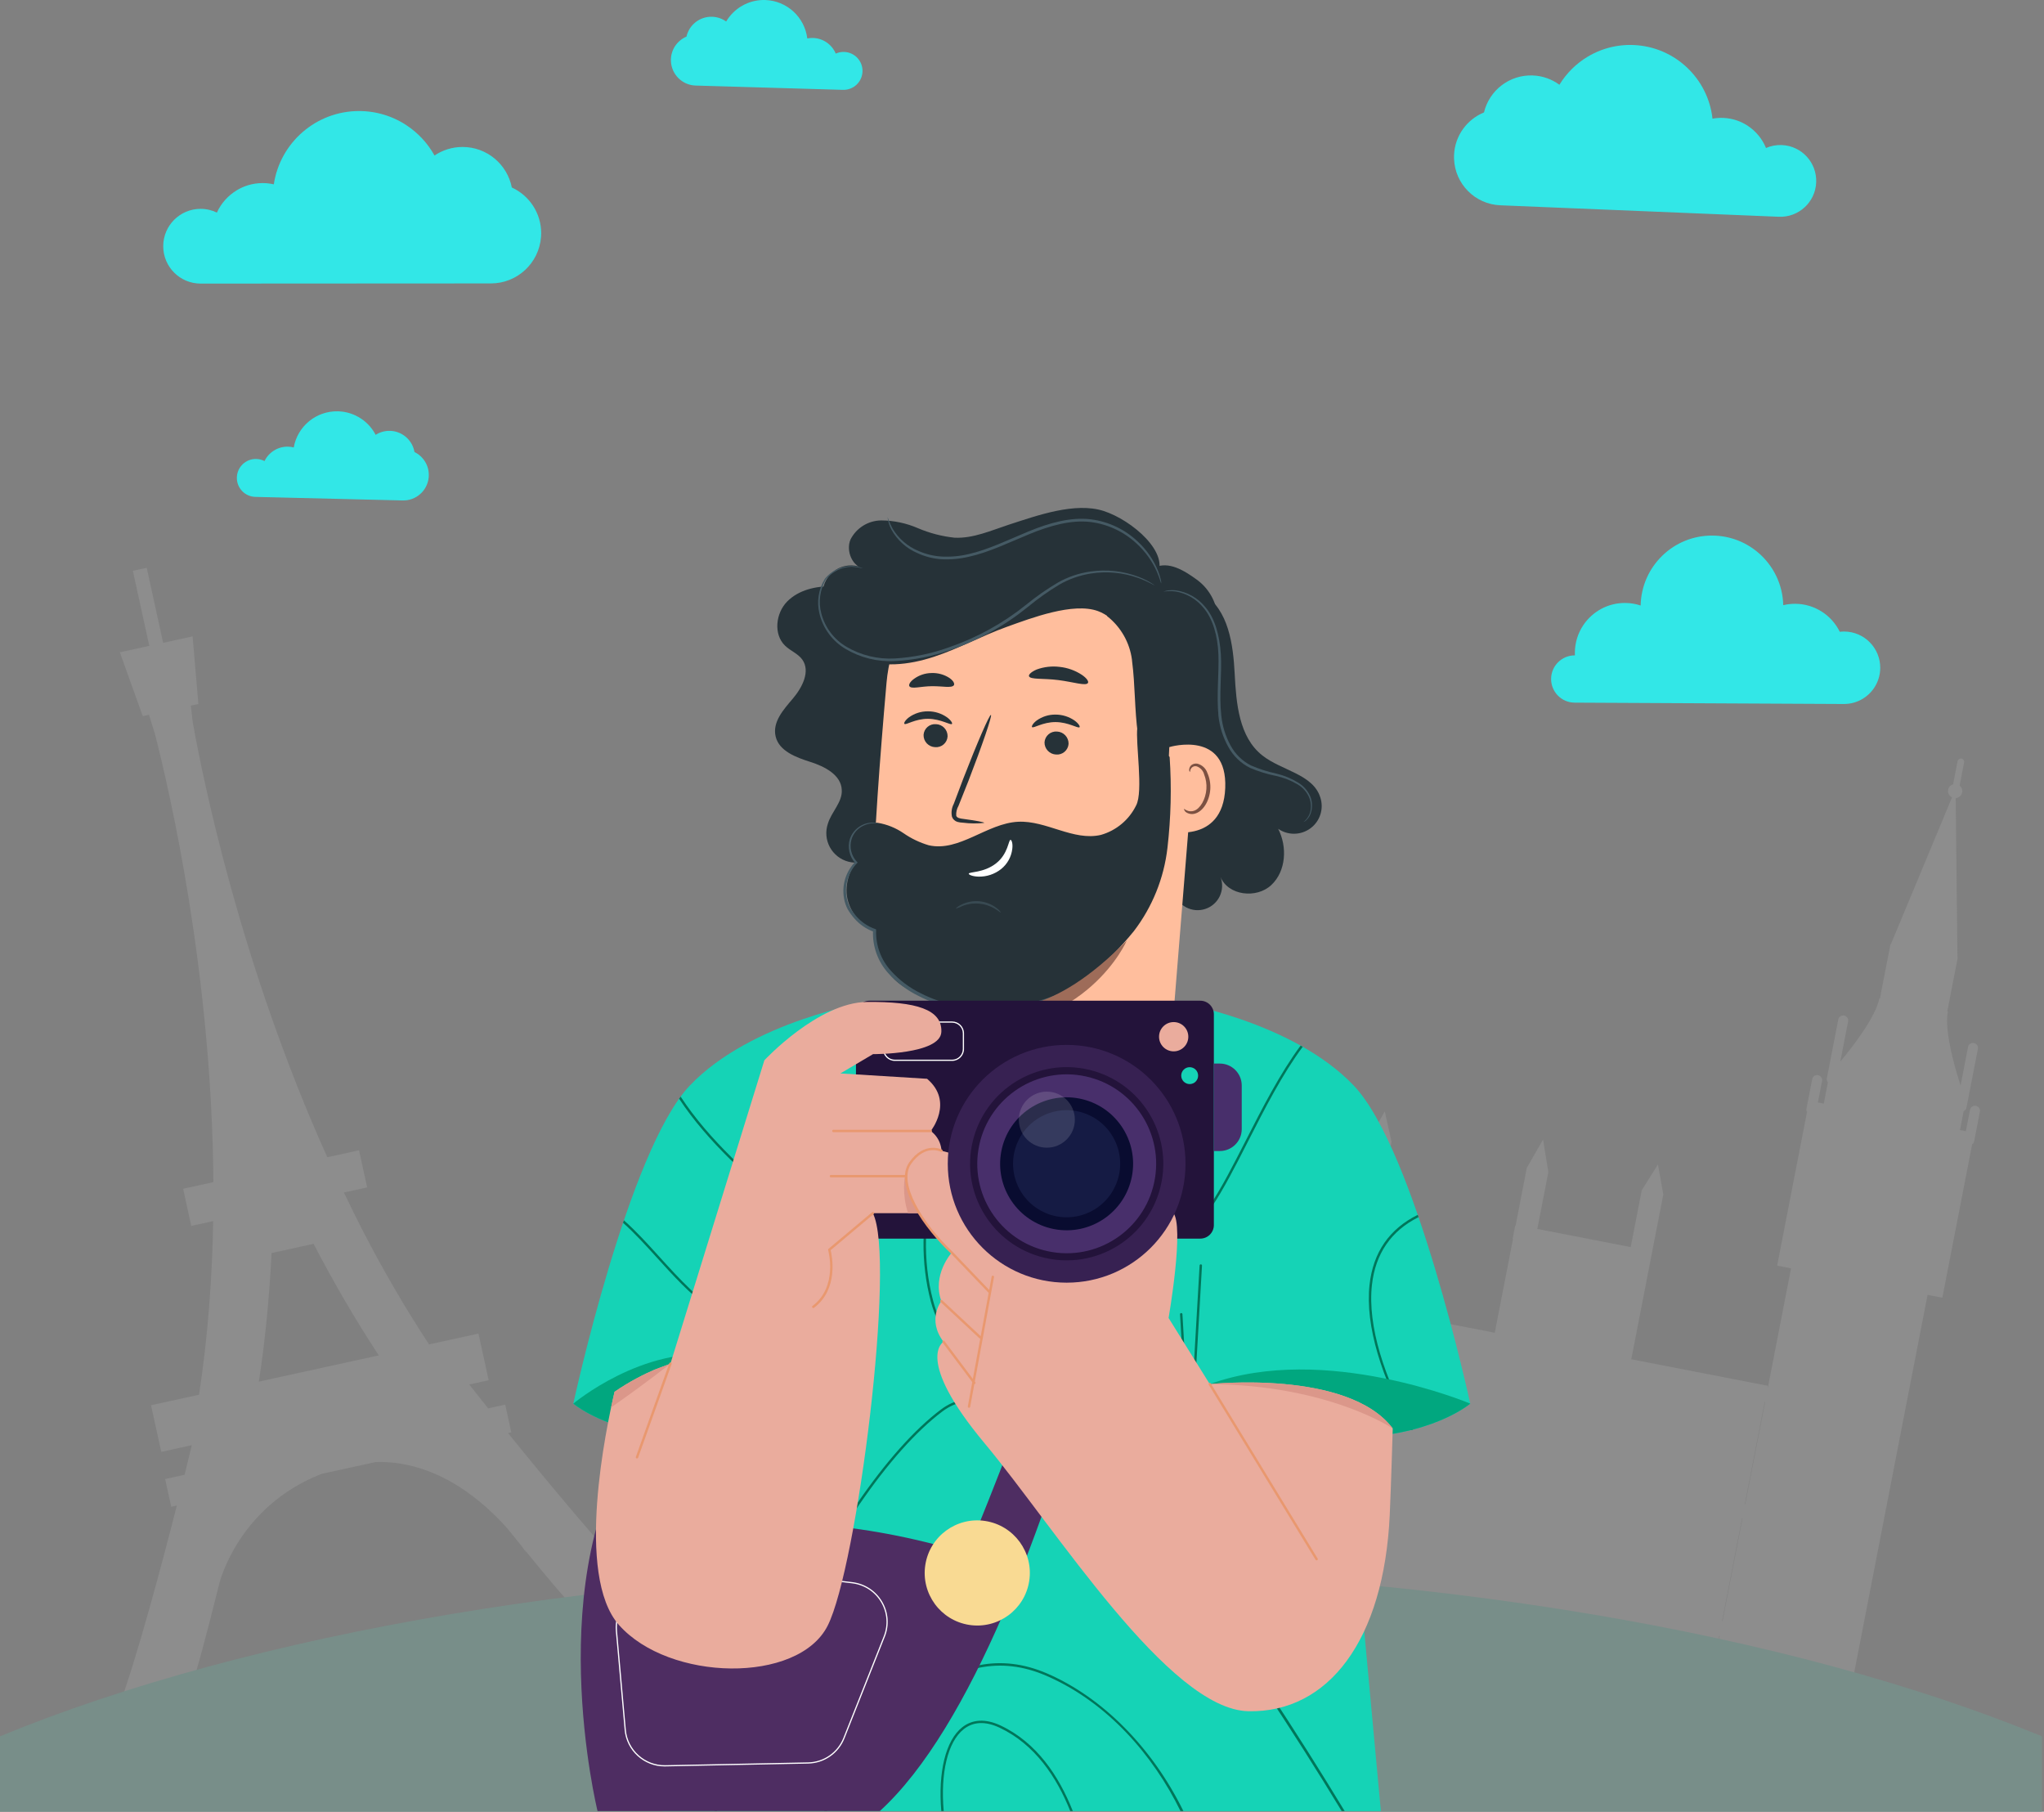 <svg width="510" height="452" viewBox="0 0 510 452" fill="none" xmlns="http://www.w3.org/2000/svg">
<rect x="0" y="0" width="510" height="452" fill="#808080" stroke="none"/>
<path opacity="0.4" d="M126.761 357.527L127.577 357.348L126.062 350.426L121.801 351.358C118.869 347.689 117.077 345.406 117.077 345.406L121.93 344.345L120.656 338.524L119.383 332.704L107.056 335.4C101.067 326.298 95.625 316.882 90.694 307.38C89.004 304.096 87.383 300.804 85.815 297.512L91.614 296.244L89.586 286.974L81.666 288.706C59.905 240.406 50.55 193.958 48.097 180.209L47.619 176.041L46.48 176.291L49.503 175.63L48.054 158.761L40.705 160.369L36.61 141.651L33.148 142.408L37.244 161.126L37.552 161.059L29.895 162.734L35.623 178.666L37.171 178.327L38.593 182.865C42.252 197.07 52.859 242.654 53.244 294.925L45.692 296.577L46.706 301.212L47.719 305.847L53.193 304.65C52.942 318.875 51.874 333.468 49.664 347.958L37.68 350.58L38.953 356.4L40.227 362.22L47.858 360.551C47.858 360.551 47.183 363.375 46.05 367.932L41.205 368.992L42.721 375.915L44.121 375.608C40.36 390.386 34.445 412.589 29.65 425.898L44.244 422.705L47.3 422.037C48.706 418.595 51.691 407.252 54.742 394.985C54.843 394.574 59.589 375.753 80.257 367.704L93.761 364.75C109.05 364.326 120.716 374.643 126.761 381.519C127.905 382.945 129.033 384.345 130.133 385.702C130.943 386.808 131.366 387.476 131.366 387.476L130.969 386.733C136.522 393.565 141.222 399.141 143.259 401.046L146.315 400.378L160.907 397.186C150.994 387.09 136.348 369.384 126.761 357.527ZM67.757 312.615L78.245 310.321C83.151 319.756 88.559 329.105 94.509 338.144L64.597 344.688C66.229 333.991 67.241 323.237 67.757 312.615Z" fill="#A0A0A0"/>
<path opacity="0.4" d="M493.011 275.883C492.331 275.751 491.674 276.195 491.542 276.874L490.504 282.212L489.039 281.927L489.954 277.216C490.302 277.051 490.578 276.749 490.657 276.342L493.504 261.688C493.636 261.008 493.191 260.35 492.513 260.218C491.833 260.086 491.175 260.531 491.043 261.21L489.179 270.811C488.591 268.977 487.895 266.655 487.289 264.217C487.138 263.604 486.991 262.984 486.853 262.362C486.028 258.633 485.522 254.856 486.016 252.315L485.882 252.29L488.489 238.87L488.405 238.854L487.973 199.107C488.753 199.043 489.433 198.501 489.59 197.695C489.72 197.028 489.443 196.392 488.951 195.989L490.068 190.24C490.156 189.786 489.859 189.348 489.407 189.26C488.955 189.173 488.515 189.468 488.428 189.922L487.311 195.67C486.704 195.86 486.207 196.345 486.078 197.015C485.921 197.821 486.349 198.578 487.049 198.928L471.767 235.623L471.683 235.607L469.076 249.023L468.942 248.998C468.048 253.602 462.589 260.74 459.182 264.844L461.127 254.833C461.259 254.154 460.815 253.495 460.135 253.364C459.456 253.231 458.797 253.676 458.666 254.355L455.812 269.05C455.739 269.425 455.853 269.783 456.074 270.06L455.052 275.323L453.584 275.038L454.622 269.701C454.754 269.021 454.31 268.363 453.63 268.232C452.951 268.099 452.293 268.543 452.161 269.223L450.723 276.623C450.666 276.914 450.732 277.192 450.861 277.437L449.922 282.267L444.903 308.104L443.417 315.755L446.882 316.428L441.115 346.111L441.026 346.094L441.096 345.732L407.028 339.114L411.898 314.046L412.262 312.172L415.016 297.992L413.676 290.505L409.631 296.946L406.877 311.126L383.579 306.599L386.333 292.42L385.011 284.299L380.949 291.373L378.195 305.553L378.132 305.877L378.041 305.86L377.414 309.086L377.505 309.103L372.961 332.495L339.214 325.939L347.202 284.817L345.517 277.263L341.818 283.771L339.064 297.95L315.767 293.424L318.521 279.244L317.181 271.757L313.136 278.198L310.381 292.378L310.244 292.351L310.181 292.675L310.09 292.658L309.463 295.884L309.554 295.901L305.009 319.293L304.826 319.258L304.756 319.62L304.665 319.602L303.967 323.198L304.058 323.215L299.087 348.801L298.997 348.784L298.298 352.38L298.388 352.397L293.418 377.983L293.327 377.966L292.629 381.562L292.72 381.579L289.715 397.048L306.886 400.384L323.783 403.666L329.087 404.696L334.473 405.743L337.136 406.26L342.521 407.307L345.903 407.964L351.288 409.011L357.85 410.285L375.022 413.621L391.918 416.903L409.09 420.239L425.986 423.521L428.991 408.053L429.081 408.07L426.076 423.539L443.248 426.875L460.143 430.157L480.952 323.046L484.64 323.763L486.127 316.112L491.011 290.972L491.146 290.276L492.069 285.521C492.317 285.342 492.505 285.077 492.568 284.753L494.005 277.353C494.135 276.673 493.691 276.014 493.011 275.883ZM429.778 404.474L429.688 404.457L434.658 378.871L434.748 378.888L429.778 404.474ZM435.446 375.292L435.356 375.275L440.327 349.689L440.416 349.706L435.446 375.292Z" fill="#A0A0A0"/>
<path opacity="0.4" d="M279.841 396.34L270.9 361.656C273.816 359.892 275.772 356.7 275.772 353.043C275.772 347.612 271.469 343.198 266.089 342.994L264.623 337.308C268.48 335.897 271.238 332.206 271.238 327.86C271.238 322.299 266.73 317.791 261.17 317.791C258.943 317.791 256.893 318.523 255.226 319.746L232.355 299.591C233.493 297.96 234.165 295.98 234.165 293.84C234.165 288.279 229.657 283.772 224.097 283.772C218.537 283.772 214.029 288.279 214.029 293.84C214.029 295.755 214.573 297.539 215.501 299.062L194.179 319.897C192.478 318.581 190.35 317.791 188.033 317.791C185.6 317.791 183.369 318.654 181.629 320.089C181.38 320.294 181.142 320.511 180.914 320.739C180.23 321.423 179.645 322.204 179.18 323.06C178.405 324.486 177.965 326.121 177.965 327.859C177.965 329.596 178.405 331.232 179.18 332.658C180.3 334.718 182.122 336.338 184.321 337.212L182.991 342.992C182.866 342.988 182.744 342.973 182.617 342.973C177.057 342.973 172.549 347.481 172.549 353.041C172.549 357.157 175.022 360.691 178.56 362.252L170.707 396.386C170.472 397.404 171.108 398.417 172.125 398.652C172.268 398.684 172.409 398.701 172.55 398.701C173.411 398.701 174.189 398.109 174.39 397.234L182.245 363.092C182.37 363.096 182.491 363.111 182.617 363.111C182.882 363.111 183.142 363.091 183.401 363.071C185.659 362.897 187.702 361.979 189.298 360.56L215.26 381.917C214.476 383.35 214.03 384.994 214.03 386.741C214.03 388.827 214.664 390.764 215.749 392.371C216.11 392.907 216.523 393.405 216.979 393.861C217.434 394.316 217.933 394.729 218.468 395.091C220.075 396.177 222.012 396.811 224.098 396.811C229.659 396.811 234.166 392.303 234.166 386.742C234.166 385.017 233.731 383.395 232.967 381.976L259.176 360.697C260.934 362.199 263.213 363.111 265.706 363.111C266.264 363.111 266.806 363.054 267.337 362.967L276.183 397.282C276.402 398.135 277.17 398.701 278.011 398.701C278.168 398.701 278.326 398.681 278.484 398.641C279.495 398.381 280.102 397.351 279.841 396.34ZM218.467 378.395C218.188 378.583 217.92 378.787 217.661 379.002L191.603 357.565C192.288 356.204 192.684 354.672 192.684 353.044C192.684 352.974 192.674 352.907 192.673 352.837L209.752 346.874L217.082 353.379C217.048 353.411 217.01 353.441 216.977 353.474C216.293 354.158 215.708 354.939 215.242 355.795C214.467 357.221 214.027 358.856 214.027 360.594C214.027 362.331 214.467 363.967 215.242 365.393C216.659 368.001 219.196 369.907 222.206 370.479C222.206 372.605 222.206 374.733 222.206 376.859C220.844 377.117 219.576 377.646 218.467 378.395ZM222.207 303.726C222.207 304.673 222.207 305.62 222.207 306.568C217.55 307.453 214.029 311.539 214.029 316.453C214.029 318.185 214.467 319.815 215.237 321.239L203.757 330.601L198.052 328.86C198.084 328.531 198.102 328.198 198.102 327.861C198.102 325.986 197.581 324.236 196.688 322.733L218.039 301.868C219.246 302.781 220.661 303.431 222.207 303.726ZM229.643 302.239L252.65 322.512C251.675 324.063 251.101 325.892 251.101 327.86C251.101 328.048 251.12 328.233 251.13 328.418L243.48 331.09L237.013 325.364L232.746 321.586C233.641 320.081 234.164 318.33 234.164 316.452C234.164 311.537 230.642 307.451 225.985 306.567C225.985 305.619 225.985 304.672 225.985 303.725C227.317 303.472 228.554 302.961 229.643 302.239ZM251.742 332.209L248.09 335.173L246.722 333.961L251.662 332.236L251.742 332.209ZM228.129 351.369C226.894 350.828 225.532 350.523 224.097 350.523C223.402 350.523 222.723 350.594 222.068 350.728C221.481 350.848 220.918 351.027 220.373 351.244L213.839 345.446L215.537 344.853C215.608 344.968 215.672 345.088 215.748 345.2C216.109 345.736 216.522 346.235 216.978 346.69C217.433 347.146 217.932 347.557 218.467 347.92C220.074 349.005 222.011 349.64 224.097 349.64C228.233 349.64 231.784 347.144 233.333 343.577L236.531 344.553L228.129 351.369ZM200.19 338.387L206.516 343.999L191.886 349.108C191.478 348.149 190.921 347.271 190.251 346.491L200.19 338.387ZM203.38 335.786L204.583 334.806L214.203 337.742C214.094 338.336 214.029 338.946 214.029 339.573C214.029 340.17 214.091 340.752 214.19 341.32L210.602 342.574L203.159 335.968L203.38 335.786ZM254.822 346.182L244.428 343.011L247.982 340.126L254.822 346.182ZM240.069 341.681L234.15 339.875C234.153 339.773 234.165 339.675 234.165 339.572C234.165 339.166 234.135 338.768 234.088 338.374L242.634 335.391L245.115 337.588L240.069 341.681ZM225.986 329.686C225.986 328.57 225.986 327.453 225.986 326.338C227.568 326.037 229.014 325.364 230.24 324.417L231.386 325.431L239.39 332.517L232.948 334.767C231.53 332.163 228.994 330.257 225.986 329.686ZM217.63 324.165C218.92 325.248 220.486 326.01 222.207 326.338C222.207 327.453 222.207 328.569 222.207 329.686C219.42 330.216 217.047 331.894 215.585 334.21L208.109 331.93L217.63 324.165ZM225.986 376.858C225.986 374.732 225.986 372.604 225.986 370.478C230.643 369.592 234.165 365.506 234.165 360.593C234.165 357.885 233.091 355.432 231.352 353.622L240.889 345.883L255.976 350.486C255.761 351.304 255.636 352.158 255.636 353.043C255.636 354.745 256.062 356.346 256.807 357.751L230.579 379.045C229.286 377.955 227.715 377.186 225.986 376.858ZM259.408 345.193L250.959 337.712L254.181 335.097C254.543 335.448 254.934 335.77 255.345 336.062C256.916 337.179 258.818 337.854 260.877 337.914L262.334 343.565C261.265 343.946 260.276 344.496 259.408 345.193ZM188.034 337.928C191.1 337.928 193.841 336.553 195.688 334.39L197.326 335.844L187.212 344.092C187.036 344.001 186.857 343.913 186.676 343.833L188.034 337.928Z" fill="#A0A0A0"/>
<path d="M0 452H509.478V433.177C447.174 407.545 356.15 391.38 254.739 391.38C153.328 391.38 62.304 407.544 0 433.177V452Z" fill="#788E89"/>
<path d="M467.592 171.65C467.699 171.492 467.799 171.329 467.896 171.164C467.917 171.13 467.936 171.095 467.956 171.061C468.054 170.888 468.149 170.713 468.237 170.533C468.238 170.532 468.238 170.53 468.239 170.529C468.323 170.354 468.401 170.174 468.475 169.993C468.491 169.954 468.507 169.914 468.522 169.876C468.594 169.69 468.662 169.503 468.723 169.311C468.724 169.309 468.724 169.307 468.725 169.305C468.783 169.119 468.834 168.929 468.881 168.737C468.892 168.693 468.902 168.647 468.913 168.601C468.957 168.405 468.998 168.209 469.029 168.009C469.029 168.006 469.03 168.003 469.03 168C469.061 167.804 469.083 167.606 469.101 167.407C469.106 167.356 469.11 167.305 469.113 167.254C469.127 167.05 469.138 166.845 469.139 166.638C469.165 161.648 465.138 157.581 460.147 157.556C459.775 157.554 459.407 157.578 459.047 157.62C457.027 153.504 452.808 150.659 447.911 150.636C447.662 150.635 447.413 150.641 447.167 150.655C447.05 150.661 446.936 150.674 446.821 150.684C446.694 150.694 446.565 150.702 446.438 150.717C446.293 150.734 446.152 150.757 446.009 150.778C445.914 150.793 445.817 150.804 445.723 150.821C445.572 150.848 445.423 150.879 445.274 150.911C445.201 150.926 445.128 150.938 445.054 150.955C445.051 150.956 445.049 150.957 445.046 150.958C445.01 150.966 444.974 150.972 444.938 150.98C444.814 145.699 442.384 140.986 438.615 137.806C438.606 137.798 438.597 137.791 438.588 137.783C438.397 137.623 438.203 137.467 438.005 137.314C437.987 137.3 437.967 137.284 437.949 137.27C437.76 137.124 437.566 136.984 437.37 136.846C437.342 136.826 437.313 136.806 437.285 136.786C437.096 136.656 436.905 136.528 436.711 136.404C436.672 136.379 436.634 136.355 436.595 136.331C436.408 136.213 436.22 136.1 436.029 135.99C435.98 135.962 435.931 135.933 435.881 135.906C435.697 135.802 435.512 135.702 435.325 135.604C435.265 135.572 435.204 135.542 435.143 135.511C434.964 135.421 434.782 135.333 434.599 135.247C434.527 135.215 434.455 135.182 434.383 135.151C434.207 135.072 434.031 134.996 433.853 134.923C433.769 134.889 433.685 134.857 433.601 134.825C433.43 134.758 433.26 134.693 433.087 134.632C432.991 134.598 432.895 134.567 432.798 134.535C432.633 134.48 432.468 134.425 432.301 134.374C432.193 134.342 432.084 134.312 431.975 134.281C431.816 134.237 431.658 134.192 431.497 134.152C431.376 134.121 431.254 134.095 431.131 134.067C430.979 134.033 430.829 133.997 430.676 133.967C430.54 133.939 430.403 133.917 430.265 133.892C430.124 133.867 429.982 133.84 429.838 133.819C429.683 133.795 429.527 133.778 429.372 133.758C429.243 133.741 429.115 133.723 428.985 133.71C428.802 133.69 428.616 133.679 428.432 133.666C428.327 133.659 428.224 133.648 428.119 133.642C427.828 133.625 427.534 133.617 427.239 133.615C417.497 133.566 409.545 141.357 409.36 151.066C408.14 150.659 406.835 150.433 405.478 150.426C405.23 150.425 404.985 150.433 404.74 150.446C404.664 150.45 404.589 150.456 404.514 150.462C404.343 150.475 404.172 150.49 404.002 150.509C403.92 150.519 403.839 150.529 403.758 150.539C403.584 150.562 403.411 150.59 403.239 150.619C403.173 150.631 403.108 150.641 403.042 150.654C402.805 150.7 402.571 150.751 402.34 150.809C402.322 150.813 402.305 150.819 402.288 150.823C402.075 150.878 401.864 150.939 401.655 151.006C401.592 151.026 401.529 151.047 401.465 151.069C401.298 151.125 401.133 151.183 400.97 151.245C400.906 151.27 400.843 151.294 400.78 151.319C400.6 151.392 400.423 151.468 400.247 151.548C400.209 151.565 400.171 151.581 400.134 151.599C399.913 151.702 399.696 151.811 399.485 151.926C399.476 151.931 399.468 151.935 399.46 151.94C399.261 152.048 399.067 152.163 398.874 152.281C398.831 152.308 398.79 152.335 398.748 152.362C398.584 152.466 398.423 152.573 398.265 152.684C398.226 152.711 398.187 152.738 398.149 152.765C397.961 152.901 397.776 153.039 397.596 153.184C397.595 153.185 397.593 153.186 397.592 153.187C397.212 153.494 396.853 153.823 396.511 154.171C396.487 154.197 396.462 154.222 396.437 154.249C396.289 154.402 396.146 154.558 396.007 154.719C395.987 154.741 395.967 154.764 395.948 154.786C395.628 155.159 395.329 155.55 395.055 155.96C395.054 155.961 395.054 155.962 395.053 155.963C393.736 157.928 392.96 160.288 392.948 162.832C392.947 163.059 392.952 163.284 392.963 163.508C392.957 163.508 392.951 163.507 392.945 163.507C389.689 163.491 387.036 166.118 387.02 169.373C387.003 172.629 389.63 175.282 392.887 175.299L460.057 175.633C463.188 175.648 465.953 174.071 467.586 171.662C467.587 171.656 467.59 171.653 467.592 171.65Z" fill="#32E7E7"/>
<path d="M135 59.003C135.019 58.727 135.031 58.45 135.031 58.17C135.028 53.109 132.025 48.754 127.707 46.778C126.577 41.013 121.497 36.664 115.402 36.667C112.815 36.669 110.412 37.454 108.416 38.799C106.717 35.735 104.291 33.132 101.373 31.217L101.37 31.215C100.317 30.524 99.2 29.924 98.03 29.424C98.003 29.413 97.976 29.401 97.948 29.39C97.747 29.306 97.546 29.223 97.342 29.145C97.291 29.125 97.239 29.106 97.188 29.087C97.008 29.018 96.826 28.952 96.644 28.889C96.577 28.865 96.509 28.843 96.441 28.821C96.273 28.764 96.104 28.709 95.934 28.657C95.855 28.632 95.778 28.61 95.699 28.586C95.538 28.538 95.376 28.492 95.213 28.449C95.127 28.425 95.04 28.403 94.953 28.38C94.797 28.341 94.641 28.302 94.483 28.265C94.39 28.244 94.297 28.222 94.204 28.202C94.051 28.168 93.896 28.137 93.74 28.106C93.643 28.087 93.546 28.069 93.448 28.05C93.296 28.023 93.142 27.997 92.988 27.973C92.887 27.956 92.787 27.94 92.686 27.926C92.531 27.904 92.376 27.884 92.221 27.866C92.12 27.854 92.02 27.84 91.919 27.829C91.759 27.812 91.598 27.799 91.437 27.784C91.339 27.776 91.242 27.766 91.144 27.759C90.969 27.747 90.793 27.737 90.617 27.729C90.533 27.725 90.45 27.719 90.365 27.716C90.104 27.707 89.842 27.702 89.578 27.702C78.798 27.708 69.875 35.642 68.319 45.989C67.42 45.785 66.488 45.674 65.527 45.674C65.219 45.674 64.916 45.686 64.613 45.709C64.511 45.716 64.411 45.731 64.309 45.74C64.111 45.76 63.913 45.778 63.717 45.807C63.597 45.824 63.48 45.848 63.362 45.869C63.187 45.899 63.013 45.929 62.842 45.967C62.717 45.994 62.593 46.028 62.469 46.058C62.308 46.099 62.147 46.139 61.989 46.186C61.862 46.223 61.739 46.265 61.613 46.307C61.461 46.357 61.309 46.407 61.161 46.463C61.035 46.51 60.911 46.561 60.788 46.611C60.644 46.671 60.502 46.731 60.36 46.794C60.236 46.85 60.115 46.909 59.994 46.969C59.858 47.036 59.721 47.106 59.587 47.179C59.468 47.243 59.35 47.309 59.234 47.378C59.171 47.414 59.105 47.448 59.042 47.486C59.049 47.484 59.057 47.483 59.064 47.481C56.904 48.787 55.167 50.721 54.117 53.037C52.886 52.439 51.504 52.104 50.044 52.104C44.895 52.107 40.724 56.283 40.727 61.432C40.73 66.581 44.906 70.753 50.055 70.75L65.542 70.74L69.181 70.738L104.934 70.718L106.097 70.717L122.502 70.708C129.092 70.704 134.489 65.613 134.987 59.151C134.993 59.103 134.997 59.053 135 59.003Z" fill="#32E7E7"/>
<path d="M362.796 39.497C362.79 39.231 362.788 38.965 362.799 38.695C362.998 33.84 366.049 29.778 370.271 28.049C371.579 22.562 376.623 18.587 382.471 18.828C384.953 18.93 387.228 19.777 389.091 21.145C390.84 18.271 393.27 15.867 396.144 14.143L396.147 14.142C397.184 13.52 398.279 12.987 399.422 12.553C399.449 12.543 399.475 12.534 399.501 12.523C399.697 12.45 399.895 12.379 400.094 12.311C400.143 12.294 400.193 12.279 400.243 12.261C400.419 12.203 400.596 12.146 400.773 12.092C400.838 12.073 400.905 12.055 400.97 12.035C401.134 11.987 401.298 11.941 401.463 11.898C401.538 11.877 401.615 11.858 401.691 11.84C401.848 11.8 402.005 11.762 402.163 11.726C402.247 11.707 402.33 11.689 402.415 11.671C402.567 11.639 402.718 11.608 402.871 11.58C402.961 11.562 403.051 11.546 403.14 11.53C403.289 11.503 403.439 11.479 403.59 11.457C403.683 11.442 403.777 11.428 403.871 11.415C404.019 11.394 404.167 11.376 404.315 11.359C404.412 11.348 404.509 11.335 404.606 11.325C404.755 11.31 404.905 11.298 405.055 11.285C405.152 11.277 405.248 11.269 405.346 11.262C405.5 11.252 405.655 11.245 405.81 11.237C405.904 11.233 405.997 11.227 406.092 11.225C406.26 11.22 406.43 11.219 406.601 11.218C406.681 11.218 406.762 11.215 406.843 11.215C407.094 11.216 407.345 11.222 407.598 11.232C417.942 11.658 426.195 19.619 427.285 29.607C428.156 29.446 429.055 29.376 429.976 29.415C430.271 29.427 430.563 29.45 430.852 29.483C430.95 29.494 431.044 29.511 431.141 29.526C431.331 29.552 431.52 29.578 431.707 29.612C431.821 29.634 431.933 29.661 432.045 29.686C432.211 29.721 432.377 29.757 432.54 29.8C432.659 29.831 432.777 29.868 432.894 29.903C433.047 29.948 433.199 29.992 433.349 30.043C433.469 30.084 433.587 30.13 433.705 30.174C433.848 30.228 433.992 30.282 434.133 30.341C434.252 30.391 434.368 30.444 434.484 30.498C434.62 30.56 434.755 30.623 434.888 30.69C435.004 30.748 435.118 30.811 435.232 30.873C435.361 30.943 435.489 31.014 435.614 31.09C435.726 31.156 435.836 31.224 435.947 31.295C436.006 31.332 436.068 31.367 436.127 31.406C436.12 31.404 436.113 31.403 436.106 31.401C438.127 32.738 439.72 34.661 440.638 36.924C441.842 36.398 443.181 36.13 444.582 36.188C449.523 36.391 453.362 40.561 453.16 45.501C452.956 50.442 448.786 54.281 443.845 54.078L428.986 53.467L425.495 53.323L391.189 51.911L390.074 51.865L374.333 51.217C368.01 50.957 363.03 45.862 362.803 39.642C362.8 39.593 362.798 39.545 362.796 39.497Z" fill="#32E7E7"/>
<path d="M167.402 15.232C167.397 15.091 167.395 14.95 167.399 14.808C167.473 12.24 169.061 10.074 171.28 9.133C171.937 6.225 174.577 4.091 177.67 4.182C178.982 4.221 180.19 4.654 181.183 5.365C182.09 3.836 183.359 2.549 184.867 1.619L184.869 1.618C185.413 1.283 185.988 0.995 186.59 0.758C186.604 0.753 186.617 0.748 186.631 0.742C186.734 0.702 186.838 0.664 186.943 0.626C186.97 0.617 186.996 0.608 187.023 0.598C187.115 0.567 187.208 0.535 187.302 0.506C187.337 0.495 187.371 0.484 187.406 0.474C187.492 0.448 187.578 0.422 187.666 0.398C187.705 0.387 187.746 0.376 187.786 0.365C187.868 0.344 187.951 0.322 188.035 0.302C188.078 0.292 188.123 0.282 188.167 0.271C188.248 0.253 188.327 0.236 188.407 0.219C188.454 0.21 188.502 0.2 188.549 0.191C188.628 0.176 188.707 0.162 188.786 0.149C188.834 0.141 188.884 0.133 188.934 0.125C189.013 0.112 189.09 0.102 189.169 0.092C189.22 0.085 189.271 0.079 189.323 0.073C189.401 0.064 189.48 0.056 189.559 0.048C189.61 0.043 189.661 0.038 189.713 0.034C189.794 0.028 189.876 0.023 189.957 0.019C190.007 0.016 190.056 0.013 190.106 0.011C190.195 0.006 190.285 0.005 190.375 0.003C190.418 0.002 190.461 0 190.503 0C190.636 -0.001 190.769 0 190.903 0.004C196.373 0.163 200.786 4.32 201.426 9.591C201.884 9.5 202.359 9.457 202.847 9.472C203.003 9.476 203.157 9.487 203.31 9.502C203.362 9.507 203.412 9.516 203.464 9.523C203.564 9.535 203.664 9.548 203.763 9.565C203.823 9.575 203.882 9.59 203.942 9.602C204.03 9.62 204.119 9.638 204.204 9.659C204.268 9.675 204.33 9.694 204.392 9.711C204.473 9.733 204.554 9.757 204.633 9.782C204.698 9.803 204.76 9.826 204.823 9.849C204.899 9.876 204.975 9.904 205.05 9.934C205.113 9.96 205.175 9.987 205.238 10.015C205.31 10.046 205.381 10.079 205.452 10.114C205.514 10.144 205.574 10.176 205.635 10.207C205.703 10.244 205.772 10.281 205.839 10.319C205.899 10.354 205.957 10.39 206.015 10.425C206.047 10.445 206.079 10.463 206.111 10.482C206.107 10.481 206.104 10.48 206.1 10.479C207.177 11.173 208.03 12.18 208.53 13.37C209.163 13.085 209.869 12.934 210.611 12.955C213.223 13.032 215.279 15.211 215.203 17.824C215.127 20.437 212.947 22.493 210.334 22.416L202.476 22.188L200.63 22.134L182.488 21.606L181.898 21.589L173.575 21.346C170.23 21.249 167.566 18.587 167.407 15.301C167.405 15.283 167.403 15.257 167.402 15.232Z" fill="#32E7E7"/>
<path d="M106.966 119.07C106.978 118.931 106.988 118.79 106.991 118.648C107.053 116.08 105.584 113.832 103.418 112.774C102.916 109.835 100.393 107.564 97.301 107.49C95.988 107.458 94.758 107.827 93.729 108.484C92.906 106.907 91.708 105.556 90.251 104.547L90.25 104.546C89.724 104.182 89.164 103.864 88.578 103.596C88.564 103.589 88.55 103.583 88.537 103.577C88.436 103.531 88.334 103.488 88.232 103.445C88.207 103.434 88.18 103.424 88.155 103.413C88.064 103.377 87.973 103.34 87.88 103.306C87.847 103.294 87.812 103.282 87.779 103.27C87.694 103.239 87.609 103.208 87.524 103.18C87.484 103.167 87.445 103.154 87.406 103.141C87.324 103.115 87.243 103.089 87.161 103.065C87.117 103.051 87.073 103.039 87.031 103.027C86.952 103.005 86.873 102.983 86.793 102.963C86.746 102.951 86.7 102.938 86.653 102.927C86.575 102.908 86.497 102.89 86.418 102.873C86.369 102.862 86.32 102.852 86.272 102.842C86.194 102.825 86.117 102.811 86.039 102.797C85.988 102.788 85.938 102.777 85.886 102.769C85.808 102.756 85.73 102.745 85.651 102.733C85.6 102.725 85.549 102.717 85.498 102.71C85.418 102.699 85.336 102.691 85.255 102.682C85.205 102.676 85.156 102.67 85.107 102.665C85.018 102.657 84.929 102.65 84.839 102.644C84.796 102.641 84.754 102.637 84.712 102.634C84.579 102.626 84.447 102.619 84.312 102.616C78.841 102.484 74.214 106.399 73.294 111.63C72.841 111.515 72.369 111.448 71.882 111.435C71.726 111.431 71.571 111.434 71.418 111.442C71.366 111.444 71.315 111.45 71.264 111.454C71.163 111.461 71.063 111.468 70.963 111.48C70.902 111.487 70.843 111.499 70.781 111.508C70.693 111.521 70.604 111.534 70.516 111.551C70.452 111.563 70.389 111.578 70.326 111.592C70.243 111.611 70.162 111.629 70.08 111.65C70.016 111.668 69.952 111.688 69.888 111.707C69.81 111.731 69.733 111.754 69.656 111.781C69.592 111.803 69.529 111.828 69.465 111.851C69.391 111.88 69.318 111.908 69.246 111.939C69.183 111.965 69.121 111.994 69.058 112.023C68.988 112.056 68.918 112.09 68.85 112.124C68.788 112.156 68.727 112.187 68.667 112.221C68.635 112.239 68.601 112.255 68.568 112.273C68.572 112.272 68.575 112.272 68.579 112.271C67.468 112.907 66.562 113.867 65.999 115.028C65.382 114.709 64.685 114.522 63.944 114.504C61.332 114.44 59.162 116.508 59.099 119.12C59.036 121.733 61.103 123.902 63.716 123.966L71.575 124.155L73.421 124.2L91.565 124.638L92.155 124.652L100.48 124.853C103.824 124.934 106.626 122.418 106.96 119.145C106.96 119.121 106.964 119.096 106.966 119.07Z" fill="#32E7E7"/>
<path d="M300.299 148.201C306.527 152.223 307.687 160.698 308.068 168.093C308.449 175.489 309.13 183.883 314.98 188.48C319.771 192.272 327.628 193.123 329.437 198.961C329.886 200.334 329.891 201.814 329.452 203.191C329.014 204.568 328.153 205.773 326.992 206.636C325.831 207.499 324.428 207.978 322.98 208.003C321.533 208.029 320.114 207.601 318.923 206.779C321.221 211.27 320.909 217.314 317.211 220.797C313.513 224.28 306.42 223.429 304.524 218.777C304.822 219.548 304.959 220.371 304.929 221.197C304.898 222.023 304.699 222.834 304.345 223.581C303.991 224.328 303.488 224.996 302.868 225.543C302.247 226.091 301.522 226.507 300.736 226.766C299.949 227.026 299.118 227.123 298.293 227.053C297.468 226.982 296.666 226.745 295.935 226.356C295.205 225.967 294.561 225.434 294.044 224.789C293.526 224.144 293.145 223.401 292.924 222.605" fill="#263238"/>
<path d="M220.792 209.232C220.602 210.223 220.211 211.164 219.642 211.998C219.073 212.832 218.338 213.54 217.483 214.078C216.628 214.617 215.671 214.974 214.672 215.129C213.673 215.283 212.653 215.23 211.675 214.974C210.697 214.719 209.783 214.265 208.988 213.642C208.194 213.018 207.536 212.238 207.057 211.351C206.577 210.463 206.285 209.486 206.2 208.481C206.115 207.476 206.237 206.464 206.56 205.508C207.444 202.545 210.237 200.114 210.027 197.042C209.869 193.314 205.732 191.209 202.169 190.077C198.607 188.946 194.409 187.387 193.537 183.765C192.666 180.143 195.482 177.045 197.816 174.296C200.15 171.547 202.269 167.501 200.181 164.558C199.114 163.061 197.204 162.375 195.893 161.094C192.94 158.258 193.544 152.991 196.392 150.084C199.239 147.177 203.607 146.17 207.688 146.284C211.769 146.398 215.765 147.559 219.808 148.175C226.509 149.158 233.343 148.743 239.876 146.955C246.409 145.168 252.5 142.047 257.764 137.791" fill="#263238"/>
<path d="M298.938 176.915L292.219 260.2C291.944 263.685 290.98 267.082 289.383 270.194C287.786 273.307 285.588 276.073 282.915 278.334C280.242 280.595 277.148 282.306 273.809 283.369C270.471 284.431 266.955 284.824 263.465 284.524C256.851 283.953 250.692 280.932 246.201 276.055C241.71 271.179 239.212 264.8 239.2 258.176C239.186 250.844 239.19 244.772 239.19 244.772C239.19 244.772 218.124 241.365 218.005 220.361C217.955 210.191 219.536 189.24 221.202 170.291C222.068 160.484 226.602 151.359 233.902 144.733C241.203 138.108 250.734 134.466 260.601 134.533L262.63 134.543C267.828 134.878 272.905 136.249 277.562 138.574C282.22 140.899 286.363 144.132 289.747 148.081C293.131 152.031 295.688 156.617 297.267 161.569C298.845 166.522 299.414 171.74 298.938 176.915Z" fill="#FFBE9D"/>
<path d="M230.44 183.35C230.421 184.134 230.712 184.894 231.25 185.465C231.788 186.036 232.531 186.373 233.316 186.402C233.698 186.436 234.084 186.394 234.449 186.277C234.815 186.16 235.153 185.97 235.444 185.72C235.735 185.47 235.973 185.164 236.143 184.82C236.313 184.477 236.412 184.103 236.434 183.72C236.453 182.936 236.162 182.176 235.624 181.605C235.086 181.034 234.344 180.698 233.558 180.669C233.176 180.634 232.79 180.677 232.425 180.794C232.059 180.911 231.721 181.1 231.43 181.35C231.139 181.601 230.902 181.907 230.732 182.25C230.562 182.594 230.462 182.968 230.44 183.35Z" fill="#263238"/>
<path d="M225.66 180.591C226.028 180.973 228.322 179.308 231.561 179.333C234.8 179.357 237.173 181 237.526 180.607C237.69 180.426 237.32 179.724 236.292 178.958C234.895 177.976 233.225 177.454 231.516 177.464C229.832 177.45 228.187 177.969 226.816 178.946C225.815 179.703 225.477 180.413 225.66 180.591Z" fill="#263238"/>
<path d="M260.616 185.206C260.608 185.987 260.905 186.741 261.444 187.307C261.983 187.874 262.721 188.209 263.504 188.242C263.886 188.275 264.271 188.231 264.635 188.113C265 187.995 265.338 187.805 265.628 187.556C265.919 187.306 266.156 187.001 266.327 186.658C266.498 186.315 266.598 185.942 266.622 185.56C266.634 184.778 266.341 184.023 265.804 183.453C265.267 182.883 264.529 182.545 263.746 182.509C263.363 182.476 262.976 182.521 262.61 182.64C262.243 182.758 261.904 182.949 261.613 183.2C261.321 183.451 261.083 183.758 260.911 184.103C260.74 184.447 260.64 184.822 260.616 185.206Z" fill="#263238"/>
<path d="M257.495 181.392C257.864 181.788 260.158 180.123 263.397 180.147C266.636 180.172 268.995 181.816 269.362 181.422C269.526 181.24 269.157 180.539 268.128 179.773C266.728 178.796 265.06 178.275 263.352 178.279C261.667 178.258 260.02 178.778 258.652 179.761C257.651 180.518 257.368 181.223 257.495 181.392Z" fill="#263238"/>
<path d="M245.588 205.294C245.57 205.101 243.592 204.741 240.343 204.302C239.515 204.211 238.722 204.047 238.587 203.477C238.533 202.627 238.731 201.78 239.157 201.041L241.657 194.77C245.109 185.833 247.609 178.495 247.25 178.361C246.89 178.227 243.802 185.356 240.358 194.236L237.974 200.553C237.448 201.543 237.291 202.687 237.531 203.781C237.642 204.082 237.822 204.353 238.057 204.573C238.291 204.792 238.574 204.954 238.882 205.044C239.342 205.166 239.815 205.235 240.29 205.249C242.048 205.479 243.827 205.494 245.588 205.294Z" fill="#263238"/>
<path d="M256.743 168.701C257.06 169.587 260.288 169.183 264.083 169.669C267.879 170.156 270.961 171.206 271.456 170.385C271.687 170.017 271.166 169.177 269.879 168.324C268.239 167.257 266.37 166.591 264.423 166.381C262.478 166.135 260.503 166.358 258.661 167.029C257.311 167.61 256.609 168.297 256.743 168.701Z" fill="#263238"/>
<path d="M226.917 171.229C227.484 171.968 229.695 171.225 232.471 171.195C235.246 171.164 237.423 171.729 238.006 170.955C238.236 170.587 237.905 169.841 236.896 169.142C235.573 168.28 234.015 167.85 232.436 167.911C230.859 167.926 229.326 168.434 228.053 169.364C226.997 170.126 226.676 170.876 226.917 171.229Z" fill="#263238"/>
<path d="M276.22 153.701L276.34 153.801C279.678 156.462 281.859 160.305 282.429 164.531C282.443 164.682 282.457 164.834 282.468 164.957C283.251 170.972 283.07 177.074 283.907 183.069C284.744 189.064 286.786 195.172 291.208 199.33C293.016 201.037 296.236 202.228 297.751 200.246C298.266 199.423 298.536 198.47 298.529 197.5C299.741 183.029 303.798 170.198 303.864 155.04C303.887 153.012 303.423 151.008 302.511 149.196C301.599 147.383 300.266 145.815 298.623 144.621C295.468 142.316 291.598 139.937 288.053 141.591C284.508 143.244 279.895 149.805 277.132 152.579" fill="#263238"/>
<path d="M291.752 186.395C292.114 186.251 306.265 182.219 305.711 196.589C305.156 210.959 290.806 207.455 290.796 207.04C290.786 206.625 291.752 186.395 291.752 186.395Z" fill="#FFBE9D"/>
<path d="M295.389 201.769C295.389 201.769 295.628 201.955 296.049 202.152C296.338 202.294 296.652 202.378 296.973 202.399C297.295 202.42 297.617 202.377 297.922 202.273C299.46 201.773 300.842 199.401 301.01 196.822C301.095 195.587 300.902 194.35 300.444 193.2C300.324 192.745 300.096 192.327 299.779 191.979C299.462 191.632 299.065 191.365 298.623 191.203C298.339 191.12 298.034 191.138 297.761 191.254C297.488 191.37 297.263 191.576 297.125 191.838C296.911 192.232 296.994 192.529 296.912 192.551C296.831 192.572 296.612 192.301 296.752 191.706C296.845 191.351 297.057 191.038 297.352 190.819C297.751 190.55 298.238 190.442 298.714 190.515C299.302 190.656 299.845 190.944 300.29 191.352C300.736 191.76 301.07 192.275 301.26 192.848C301.828 194.134 302.075 195.539 301.98 196.941C301.77 199.83 300.178 202.484 298.072 203.008C297.681 203.108 297.272 203.118 296.877 203.036C296.482 202.954 296.111 202.783 295.792 202.536C295.42 202.113 295.39 201.783 295.389 201.769Z" fill="#7C5142"/>
<path d="M288.541 143.813C292.187 138.076 282.455 129.756 275.357 127.477C268.259 125.198 258.856 128.59 251.757 130.886C247.292 132.345 242.822 134.374 238.161 134.146C235.019 133.812 231.945 133.012 229.04 131.774C226.135 130.511 223.003 129.852 219.834 129.839C218.249 129.863 216.701 130.318 215.357 131.156C214.013 131.995 212.924 133.183 212.208 134.594C210.998 137.477 212.682 141.482 215.81 141.96C214.81 141.4 213.689 141.09 212.543 141.058C211.397 141.025 210.26 141.27 209.229 141.773C208.199 142.276 207.306 143.02 206.628 143.943C205.949 144.866 205.505 145.939 205.334 147.07C205.163 148.202 205.269 149.358 205.644 150.439C206.02 151.52 206.652 152.494 207.488 153.277C208.324 154.06 209.338 154.629 210.443 154.934C211.548 155.24 212.71 155.274 213.831 155.032C211.786 153.471 208.628 156.018 208.859 158.562C209.091 161.105 211.416 163.001 213.762 164.049C219.757 166.719 226.769 165.915 233.001 163.865C239.233 161.815 245.027 158.612 251.215 156.386C257.403 154.159 267.757 150.223 273.933 152.448C278.471 154.073 281.611 159.567 284.204 158.444C285.421 157.806 286.471 156.89 287.269 155.773C288.068 154.655 288.592 153.367 288.8 152.01C289.173 149.287 289.1 146.522 288.584 143.823" fill="#263238"/>
<path d="M291.837 188.837C292.347 196.404 292.164 204.002 291.291 211.537C290.421 219.098 287.517 226.283 282.888 232.332C276.64 240.012 268.21 247.53 258.578 250.083C248.06 252.814 234.795 251.775 225.517 246.16C221.107 243.497 217.518 237.184 218.347 232.09C216.522 231.426 214.908 230.286 213.673 228.79C212.438 227.294 211.626 225.495 211.321 223.581C210.75 219.751 212.669 214.725 215.668 213.939C213.345 213.762 212.354 210.193 213.035 208.065C213.717 205.938 216.678 205.045 219.006 205.277C221.32 205.661 223.521 206.55 225.453 207.878C227.374 209.21 229.497 210.224 231.742 210.883C239.345 212.603 246.234 205.406 254.02 205.016C261.058 204.653 267.829 209.901 274.699 208.292C276.597 207.749 278.36 206.813 279.872 205.546C281.384 204.279 282.613 202.708 283.477 200.936C285.328 197.455 283.286 185.4 283.779 181.502" fill="#263238"/>
<g opacity="0.6">
<path d="M238.504 226.697C239.073 226.509 239.627 226.282 240.165 226.019C241.48 225.511 242.893 225.312 244.297 225.437C245.701 225.561 247.057 226.007 248.261 226.739C249.2 227.291 249.742 227.755 249.736 227.686C249.73 227.618 249.399 227.037 248.495 226.412C247.273 225.521 245.83 224.98 244.321 224.848C242.813 224.716 241.298 224.999 239.938 225.665C238.95 226.102 238.457 226.632 238.504 226.697Z" fill="#455A64"/>
</g>
<path d="M252.143 209.534C251.612 209.499 251.584 213.009 248.51 215.409C245.436 217.81 241.752 217.48 241.713 217.968C241.663 218.181 242.539 218.656 244.128 218.705C246.185 218.758 248.195 218.084 249.804 216.803C251.343 215.562 252.336 213.77 252.573 211.81C252.762 210.379 252.377 209.513 252.143 209.534Z" fill="white"/>
<path d="M266.016 247.076C265.711 247.175 265.42 247.313 265.151 247.487C264.578 247.761 263.738 248.142 262.623 248.563C259.461 249.732 256.182 250.555 252.843 251.019C250.559 251.363 248.251 251.526 245.941 251.508C243.28 251.512 240.625 251.243 238.019 250.704C235.143 250.124 232.361 249.151 229.753 247.81C226.925 246.44 224.392 244.533 222.296 242.195C219.808 239.444 218.484 235.839 218.602 232.135L218.576 231.846L218.318 231.759C216.531 231.12 214.937 230.039 213.683 228.618C213.077 227.948 212.545 227.216 212.095 226.433C211.694 225.67 211.413 224.849 211.263 224C210.972 222.465 211.051 220.882 211.495 219.384C211.938 217.885 212.733 216.513 213.813 215.381L214.005 215.198L213.821 215.006C213.128 214.276 212.637 213.378 212.397 212.401C212.157 211.424 212.176 210.401 212.452 209.433C212.671 208.699 213.041 208.017 213.538 207.433C214.034 206.848 214.648 206.373 215.339 206.038C216.219 205.591 217.195 205.364 218.182 205.377C218.865 205.398 219.207 205.492 219.217 205.45C218.885 205.328 218.537 205.256 218.184 205.239C216.855 205.146 215.534 205.495 214.425 206.23C213.315 206.965 212.481 208.046 212.051 209.304C211.735 210.349 211.697 211.458 211.94 212.522C212.182 213.586 212.699 214.569 213.437 215.374L213.403 215.003C212.242 216.189 211.382 217.635 210.893 219.22C210.404 220.806 210.301 222.484 210.593 224.116C210.749 225.055 211.052 225.963 211.49 226.807C211.968 227.632 212.528 228.408 213.16 229.123C214.481 230.648 216.176 231.807 218.078 232.487L217.834 232.094C217.631 235.994 218.977 239.816 221.58 242.732C223.738 245.138 226.348 247.1 229.261 248.507C231.922 249.875 234.767 250.853 237.708 251.412C240.359 251.951 243.06 252.207 245.766 252.176C248.117 252.148 250.462 251.934 252.779 251.538C256.14 251.019 259.428 250.111 262.578 248.83C263.431 248.478 264.262 248.074 265.065 247.62C265.401 247.473 265.72 247.291 266.016 247.076Z" fill="#455A64"/>
<path d="M325.191 205.094C325.448 204.998 325.685 204.854 325.889 204.67C326.468 204.15 326.888 203.478 327.102 202.73C327.462 201.526 327.447 200.242 327.058 199.047C326.477 197.471 325.376 196.139 323.936 195.269C322.242 194.221 320.39 193.454 318.45 192.996C316.28 192.526 314.162 191.846 312.125 190.965C309.965 189.861 308.194 188.127 307.046 185.993C305.791 183.699 305.005 181.179 304.732 178.58C304.133 173.214 304.909 168.001 304.615 163.245C304.322 158.489 303.092 154.138 300.659 151.365C298.822 149.132 296.209 147.672 293.34 147.276C292.565 147.194 291.781 147.228 291.015 147.376C290.749 147.432 290.486 147.507 290.23 147.6C291.246 147.459 292.276 147.444 293.296 147.557C296.069 148.024 298.572 149.494 300.327 151.686C302.601 154.39 303.832 158.603 304.007 163.273C304.181 167.942 303.515 173.146 304.018 178.672C304.321 181.369 305.159 183.979 306.481 186.35C307.707 188.6 309.594 190.421 311.888 191.569C313.98 192.465 316.16 193.14 318.392 193.583C320.274 193.994 322.078 194.7 323.737 195.676C325.099 196.463 326.154 197.686 326.734 199.146C327.138 200.262 327.195 201.475 326.898 202.624C326.621 203.615 326.021 204.484 325.191 205.094Z" fill="#455A64"/>
<path d="M215.271 141.782C215.065 141.681 214.848 141.603 214.625 141.549C214.352 141.457 214.072 141.389 213.787 141.348C213.403 141.272 213.013 141.229 212.622 141.219C211.323 141.196 210.036 141.468 208.859 142.015C207.681 142.561 206.643 143.368 205.824 144.374C205.03 145.665 204.501 147.101 204.268 148.597C204.034 150.094 204.101 151.622 204.463 153.092C204.902 154.917 205.703 156.635 206.819 158.146C207.934 159.656 209.342 160.928 210.959 161.886C214.684 164.106 218.99 165.163 223.322 164.92C228.021 164.678 232.659 163.752 237.09 162.17C244.137 159.75 250.7 156.107 256.478 151.41C258.945 149.366 261.563 147.511 264.309 145.86C266.72 144.469 269.366 143.533 272.116 143.098C276.12 142.454 280.223 142.834 284.039 144.203C286.726 145.179 288.047 146.112 288.095 146.025C286.875 145.156 285.545 144.452 284.139 143.931C280.291 142.449 276.123 141.987 272.042 142.592C269.199 142.998 266.457 143.929 263.956 145.337C261.168 146.989 258.509 148.848 256.001 150.899C250.259 155.51 243.76 159.094 236.792 161.49C232.431 163.067 227.865 164.005 223.236 164.276C219.035 164.511 214.859 163.502 211.232 161.376C209.676 160.466 208.316 159.256 207.231 157.818C206.146 156.38 205.358 154.741 204.913 152.996C204.54 151.585 204.451 150.114 204.651 148.668C204.85 147.222 205.336 145.83 206.078 144.573C206.851 143.601 207.831 142.812 208.946 142.262C210.061 141.713 211.283 141.416 212.527 141.394C213.45 141.452 214.368 141.582 215.271 141.782Z" fill="#455A64"/>
<path d="M221.466 129.006C221.566 130.088 221.884 131.139 222.4 132.095C223.844 134.722 226.125 136.793 228.882 137.979C230.749 138.848 232.76 139.369 234.815 139.519C237.167 139.645 239.525 139.431 241.815 138.882C246.678 137.816 251.587 135.428 256.782 133.279C261.977 131.129 267.274 129.649 272.107 130.235C276.39 130.768 280.395 132.635 283.554 135.57C285.701 137.524 287.425 139.896 288.619 142.539C289.431 144.434 289.659 145.564 289.74 145.542C289.749 145.265 289.724 144.988 289.665 144.718C289.483 143.937 289.241 143.171 288.943 142.427C287.83 139.681 286.131 137.21 283.963 135.186C280.764 132.112 276.66 130.143 272.255 129.57C267.25 128.93 261.803 130.438 256.581 132.604C251.36 134.77 246.492 137.153 241.741 138.223C239.509 138.758 237.212 138.967 234.92 138.844C232.929 138.726 230.975 138.251 229.152 137.442C226.462 136.331 224.204 134.383 222.715 131.886C222.222 130.961 221.805 129.998 221.466 129.006Z" fill="#455A64"/>
<path d="M281.151 234.638C281.151 234.638 271.335 257.492 240.058 256.973L239.747 251.462C250.622 252.362 262.455 253.576 281.151 234.638Z" fill="#9E6C59"/>
<path d="M366.84 350.183C366.84 350.183 353.153 286.978 337.774 270.83C322.396 254.683 293.367 250 293.367 250H216.519C216.519 250 187.491 254.683 172.112 270.83C156.734 286.978 143.047 350.183 143.047 350.183C143.047 350.183 152.889 358.641 173.957 358.641L165.346 451.834H344.541L335.929 358.641C356.998 358.641 366.84 350.183 366.84 350.183Z" fill="#15D3B6"/>
<path d="M299.631 315.428C299.465 315.42 299.322 315.545 299.313 315.711L296.834 358.675L295.029 327.866C295.019 327.701 294.88 327.573 294.711 327.584C294.545 327.594 294.418 327.736 294.428 327.902L296.536 363.881C296.545 364.04 296.677 364.165 296.836 364.165C296.996 364.165 297.128 364.04 297.137 363.88L299.914 315.745C299.924 315.579 299.797 315.437 299.631 315.428Z" fill="#00765A"/>
<path d="M260.069 350.136C271.456 353.95 282.07 354.325 282.176 354.328L282.618 354.342L282.47 353.926C282.276 353.385 263.049 299.568 253.04 282.308C250.465 277.866 247.118 276.217 243.62 277.667C239.22 279.49 234.975 286.058 232.541 294.806C229.823 304.574 229.719 315.184 232.246 324.679C236.142 339.321 249.527 346.604 260.069 350.136ZM243.849 278.225C244.611 277.909 245.361 277.752 246.093 277.752C248.464 277.752 250.654 279.396 252.518 282.612C262.027 299.011 279.913 348.589 281.749 353.705C277.219 353.449 239.749 350.534 232.827 324.527C227.304 303.777 235.545 281.665 243.849 278.225Z" fill="#00765A"/>
<path d="M204.521 330.012C210.023 327.938 212.952 325.501 213.475 322.558C214.477 316.922 206.613 310.129 196.656 301.528C187.541 293.654 176.951 284.501 169.827 273.585C169.7 273.757 169.573 273.933 169.447 274.111C176.612 285.007 187.168 294.129 196.262 301.984C206.074 310.459 213.824 317.154 212.881 322.453C212.399 325.167 209.595 327.456 204.309 329.448C185.392 336.577 174.722 324.803 164.402 313.416C161.486 310.199 158.634 307.062 155.671 304.454C155.601 304.661 155.53 304.868 155.461 305.075C158.335 307.629 161.116 310.686 163.957 313.821C171.859 322.54 180.594 332.182 193.491 332.18C196.862 332.179 200.521 331.52 204.521 330.012Z" fill="#00765A"/>
<path d="M293.082 308.884C299.492 308.104 305.001 297.3 311.382 284.789C315.506 276.703 319.917 268.062 325.043 261.155C324.867 261.055 324.692 260.956 324.516 260.857C319.377 267.794 314.969 276.43 310.846 284.515C304.544 296.872 299.101 307.545 293.009 308.285C290.625 308.574 288.258 307.318 285.769 304.444C276.215 293.411 280.998 271.554 286.12 250H285.501C280.357 271.657 275.583 293.602 285.314 304.839C287.943 307.876 290.48 309.198 293.082 308.884Z" fill="#00765A"/>
<path d="M247.207 349.281C242.437 348.237 238.258 349.033 234.783 351.648C221.523 361.63 206.365 383.665 193.195 412.102C186.684 426.162 181.53 440.012 178.262 451.833H178.883C182.142 440.087 187.269 426.329 193.741 412.355C206.871 384.004 221.962 362.053 235.146 352.129C238.473 349.624 242.488 348.863 247.079 349.869C272.43 355.419 311.273 413.181 334.764 451.833H335.508C329.764 442.355 323.1 431.727 315.954 421.032C286.508 376.963 263.379 352.822 247.207 349.281Z" fill="#00765A"/>
<path d="M342.313 320.593C343.178 312.756 347.093 307.074 353.941 303.657C353.876 303.465 353.811 303.273 353.745 303.081C346.658 306.587 342.607 312.441 341.715 320.527C340.577 330.839 344.814 343.88 351.953 356.796C352.148 356.748 352.346 356.701 352.537 356.652C345.414 343.806 341.183 330.837 342.313 320.593Z" fill="#00765A"/>
<path d="M249.681 430.496C245.969 428.746 242.649 428.897 240.08 430.931C235.922 434.222 234.038 442.193 234.861 451.834H235.462C234.637 442.373 236.437 434.583 240.454 431.403C242.866 429.494 245.884 429.372 249.424 431.042C258.161 435.162 263.624 443.274 267.04 451.835H267.677C264.218 443.072 258.65 434.727 249.681 430.496Z" fill="#00765A"/>
<path d="M261.294 417.518C237.331 407.13 219.353 429.97 205.605 451.834H206.318C219.919 430.263 237.648 407.925 261.055 418.071C276.31 424.684 287.696 437.85 294.549 451.834H295.27C295.266 451.827 295.263 451.819 295.26 451.811C287.504 436.012 275.125 423.513 261.294 417.518Z" fill="#00765A"/>
<path d="M301.854 345.313L336.348 363.15L335.932 358.641C357 358.641 366.842 350.183 366.842 350.183C366.842 350.183 330.582 334.861 301.854 345.313Z" fill="#01A77F"/>
<path d="M179.38 338.12C160.356 335.638 143.047 350.183 143.047 350.183C143.047 350.183 148.304 354.692 159.344 357.125L179.38 338.12Z" fill="#01A77F"/>
<path d="M293.368 250C293.368 250 265.046 410.312 219.526 451.834H149.093C149.093 451.834 134.496 392.405 159.787 357.223L167.898 358.397C167.898 358.397 159.325 373.474 154.937 387.553C154.937 387.553 185.489 370.637 241.262 387.553C241.262 387.553 275.117 307.446 285.767 250H293.368V250Z" fill="#4E2D62"/>
<path d="M220.108 399.584C218.524 396.896 215.837 395.125 212.734 394.725C189.113 391.681 171.76 393.899 161.363 396.296C156.53 397.41 153.217 401.974 153.656 406.913L155.854 431.593C156.311 436.732 160.66 440.693 165.798 440.693C165.863 440.693 165.93 440.692 165.996 440.691L201.631 439.985C205.66 439.906 209.225 437.433 210.713 433.686L220.783 408.318C221.926 405.437 221.679 402.254 220.108 399.584ZM220.502 408.207L210.432 433.576C208.989 437.209 205.532 439.607 201.624 439.684L165.99 440.39C160.923 440.477 156.602 436.615 156.153 431.567L153.956 406.886C153.53 402.096 156.743 397.67 161.431 396.589C168.197 395.03 177.916 393.547 190.401 393.547C197.056 393.547 204.498 393.969 212.696 395.025C215.706 395.414 218.313 397.13 219.849 399.739C221.373 402.326 221.611 405.413 220.502 408.207Z" fill="white"/>
<path d="M256.801 394.435C257.911 387.276 253.008 380.573 245.849 379.462C238.69 378.352 231.987 383.255 230.876 390.414C229.766 397.572 234.669 404.276 241.828 405.387C248.986 406.497 255.69 401.594 256.801 394.435Z" fill="#F9DA93"/>
<path d="M299.486 249.662H216.959C215.091 249.662 213.572 251.182 213.572 253.049V305.627C213.572 307.494 215.091 309.014 216.959 309.014H299.486C301.354 309.014 302.873 307.494 302.873 305.627V253.049C302.874 251.182 301.354 249.662 299.486 249.662Z" fill="#23133A"/>
<path d="M237.569 254.841H223.269C221.635 254.841 220.305 256.17 220.305 257.805V261.712C220.305 263.346 221.635 264.676 223.269 264.676H237.569C239.203 264.676 240.533 263.346 240.533 261.712V257.805C240.533 256.17 239.203 254.841 237.569 254.841ZM240.232 261.712C240.232 263.18 239.037 264.375 237.569 264.375H223.269C221.8 264.375 220.606 263.18 220.606 261.712V257.805C220.606 256.336 221.8 255.142 223.269 255.142H237.569C239.037 255.142 240.232 256.337 240.232 257.805V261.712Z" fill="white"/>
<path d="M292.846 262.295C294.863 262.295 296.498 260.66 296.498 258.643C296.498 256.626 294.863 254.991 292.846 254.991C290.829 254.991 289.193 256.626 289.193 258.643C289.193 260.66 290.829 262.295 292.846 262.295Z" fill="#EAAC9D"/>
<path d="M298.944 268.352C298.944 269.516 298 270.46 296.836 270.46C295.672 270.46 294.729 269.516 294.729 268.352C294.729 267.188 295.672 266.244 296.836 266.244C298 266.244 298.944 267.188 298.944 268.352Z" fill="#15D3B6"/>
<path d="M304.363 265.341H302.875V287.16H304.363C307.376 287.16 309.826 284.709 309.826 281.697V270.805C309.826 267.792 307.376 265.341 304.363 265.341Z" fill="#482F6B"/>
<path d="M232.239 282.16C232.239 282.16 238.083 274.88 231.317 269.139L209.684 267.806L217.835 262.987C217.835 262.987 234.643 263.089 234.877 257.45C235.11 251.812 228.548 249.864 216.348 249.966C204.148 250.069 190.717 264.524 190.717 264.524L167.28 340.215L163.334 341.708C160.737 342.824 157.128 344.615 153.343 347.229C151.269 356.057 143.444 392.97 154.425 405.39C166.933 419.539 199.125 420.153 206.506 405.595C213.887 391.037 223.627 313.94 217.783 302.662H229.264C229.264 302.662 235.93 301.535 233.571 293.435C233.572 293.437 237.468 286.157 232.239 282.16Z" fill="#EAAC9D"/>
<path d="M207.944 282.46H232.242C232.408 282.46 232.543 282.325 232.543 282.159C232.543 281.992 232.408 281.858 232.242 281.858H207.944C207.777 281.858 207.643 281.992 207.643 282.159C207.643 282.325 207.777 282.46 207.944 282.46Z" fill="#E9986F"/>
<path d="M233.578 293.135H207.334C207.168 293.135 207.033 293.27 207.033 293.437C207.033 293.603 207.168 293.738 207.334 293.738H233.578C233.744 293.738 233.879 293.603 233.879 293.437C233.879 293.27 233.744 293.135 233.578 293.135Z" fill="#E9986F"/>
<path d="M217.593 302.433L206.725 311.557C206.634 311.634 206.596 311.757 206.629 311.872C206.655 311.962 209.163 320.955 202.739 325.798C202.606 325.898 202.58 326.087 202.68 326.22C202.739 326.298 202.829 326.34 202.92 326.34C202.983 326.34 203.047 326.32 203.102 326.279C209.316 321.595 207.592 313.266 207.258 311.897L217.98 302.894C218.107 302.787 218.124 302.598 218.016 302.47C217.91 302.343 217.72 302.326 217.593 302.433Z" fill="#E9986F"/>
<path d="M167.384 339.933C167.228 339.877 167.055 339.959 166.999 340.115L158.655 363.46C158.598 363.617 158.68 363.789 158.837 363.845C158.87 363.858 158.904 363.863 158.938 363.863C159.061 363.863 159.178 363.787 159.221 363.663L167.566 340.318C167.622 340.161 167.541 339.989 167.384 339.933Z" fill="#E9986F"/>
<path d="M153.337 347.23C153.107 348.208 152.807 349.533 152.469 351.129C160.557 345.514 167.274 340.217 167.274 340.217L163.329 341.71C160.733 342.826 157.124 344.616 153.337 347.23Z" fill="#DB978A"/>
<path d="M233.644 293.738H225.775C225.775 293.738 224.955 297.703 226.566 302.664H229.257C229.257 302.664 235.748 301.56 233.644 293.738Z" fill="#DB978A"/>
<path d="M347.503 356.378C336.334 341.607 301.851 345.313 301.851 345.313L291.573 328.808C291.573 328.808 295.62 305.695 292.674 302.489L234.898 287.082C234.898 287.082 230.802 284.928 227.111 290.157C223.421 295.385 230.392 305.843 237.466 312.507C237.466 312.507 232.489 318.043 234.875 324.604C234.875 324.604 231.212 329.218 235.416 334.754C235.416 334.754 228.035 338.957 245.669 360.077C263.303 381.197 291.599 426.512 311.488 426.922C331.377 427.331 345.321 409.288 346.756 377.916C347.103 370.346 347.503 356.378 347.503 356.378Z" fill="#EAAC9D"/>
<path d="M247.777 318.259C247.612 318.228 247.457 318.337 247.427 318.5L246.816 321.823L237.688 312.298C237.686 312.296 237.683 312.295 237.681 312.294C237.679 312.292 237.679 312.289 237.676 312.287C230.16 305.207 223.99 295.105 227.362 290.331C230.846 285.394 234.604 287.266 234.762 287.348C234.909 287.423 235.091 287.368 235.167 287.221C235.245 287.074 235.188 286.892 235.042 286.815C234.998 286.792 230.669 284.601 226.869 289.984C222.841 295.689 230.873 306.705 237.258 312.721L246.681 322.554L244.697 333.357L235.084 324.385C234.963 324.271 234.772 324.278 234.658 324.399C234.545 324.521 234.551 324.712 234.673 324.825L244.338 333.847C244.396 333.901 244.47 333.928 244.544 333.928C244.561 333.928 244.577 333.92 244.593 333.918L242.738 344.012L235.66 334.574C235.56 334.44 235.372 334.413 235.238 334.514C235.105 334.613 235.078 334.802 235.178 334.935L242.59 344.818L241.479 350.864C241.448 351.027 241.557 351.185 241.72 351.215C241.739 351.218 241.757 351.22 241.775 351.22C241.918 351.22 242.044 351.118 242.071 350.973L243.111 345.307C243.173 345.306 243.235 345.288 243.287 345.248C243.42 345.148 243.447 344.96 243.347 344.827L243.228 344.668L248.016 318.611C248.048 318.446 247.94 318.289 247.777 318.259Z" fill="#E9986F"/>
<path d="M328.767 388.831L302.111 345.157C302.025 345.015 301.838 344.97 301.697 345.056C301.555 345.143 301.51 345.328 301.597 345.47L328.252 389.145C328.309 389.238 328.408 389.289 328.509 389.289C328.563 389.289 328.617 389.275 328.666 389.245C328.809 389.158 328.854 388.973 328.767 388.831Z" fill="#E9986F"/>
<path d="M301.854 345.313C331.432 345.518 347.505 356.377 347.505 356.377C336.336 341.607 301.854 345.313 301.854 345.313Z" fill="#DB978A"/>
<path d="M266.139 320.005C282.52 320.005 295.799 306.725 295.799 290.344C295.799 273.963 282.52 260.684 266.139 260.684C249.758 260.684 236.479 273.963 236.479 290.344C236.479 306.725 249.758 320.005 266.139 320.005Z" fill="#372152"/>
<path d="M289.592 295.944C292.689 282.999 284.705 269.994 271.76 266.896C258.814 263.799 245.809 271.783 242.712 284.728C239.614 297.674 247.598 310.679 260.543 313.776C273.489 316.873 286.494 308.89 289.592 295.944Z" fill="#23133A"/>
<path d="M288.179 293.954C290.17 281.791 281.925 270.316 269.762 268.325C257.599 266.333 246.125 274.579 244.133 286.741C242.142 298.904 250.387 310.378 262.55 312.37C274.713 314.362 286.187 306.116 288.179 293.954Z" fill="#482F6B"/>
<path d="M282.42 293.496C284.159 284.501 278.277 275.799 269.282 274.061C260.286 272.322 251.585 278.204 249.846 287.199C248.107 296.194 253.989 304.896 262.984 306.635C271.98 308.374 280.681 302.491 282.42 293.496Z" fill="#090C30"/>
<path d="M271.194 302.696C278.022 299.9 281.291 292.099 278.495 285.271C275.699 278.443 267.898 275.174 261.07 277.97C254.242 280.766 250.973 288.567 253.769 295.395C256.565 302.223 264.366 305.491 271.194 302.696Z" fill="#151B44"/>
<path opacity="0.14" d="M261.198 286.329C265.059 286.329 268.189 283.199 268.189 279.337C268.189 275.476 265.059 272.346 261.198 272.346C257.337 272.346 254.207 275.476 254.207 279.337C254.207 283.199 257.337 286.329 261.198 286.329Z" fill="white"/>
</svg>
